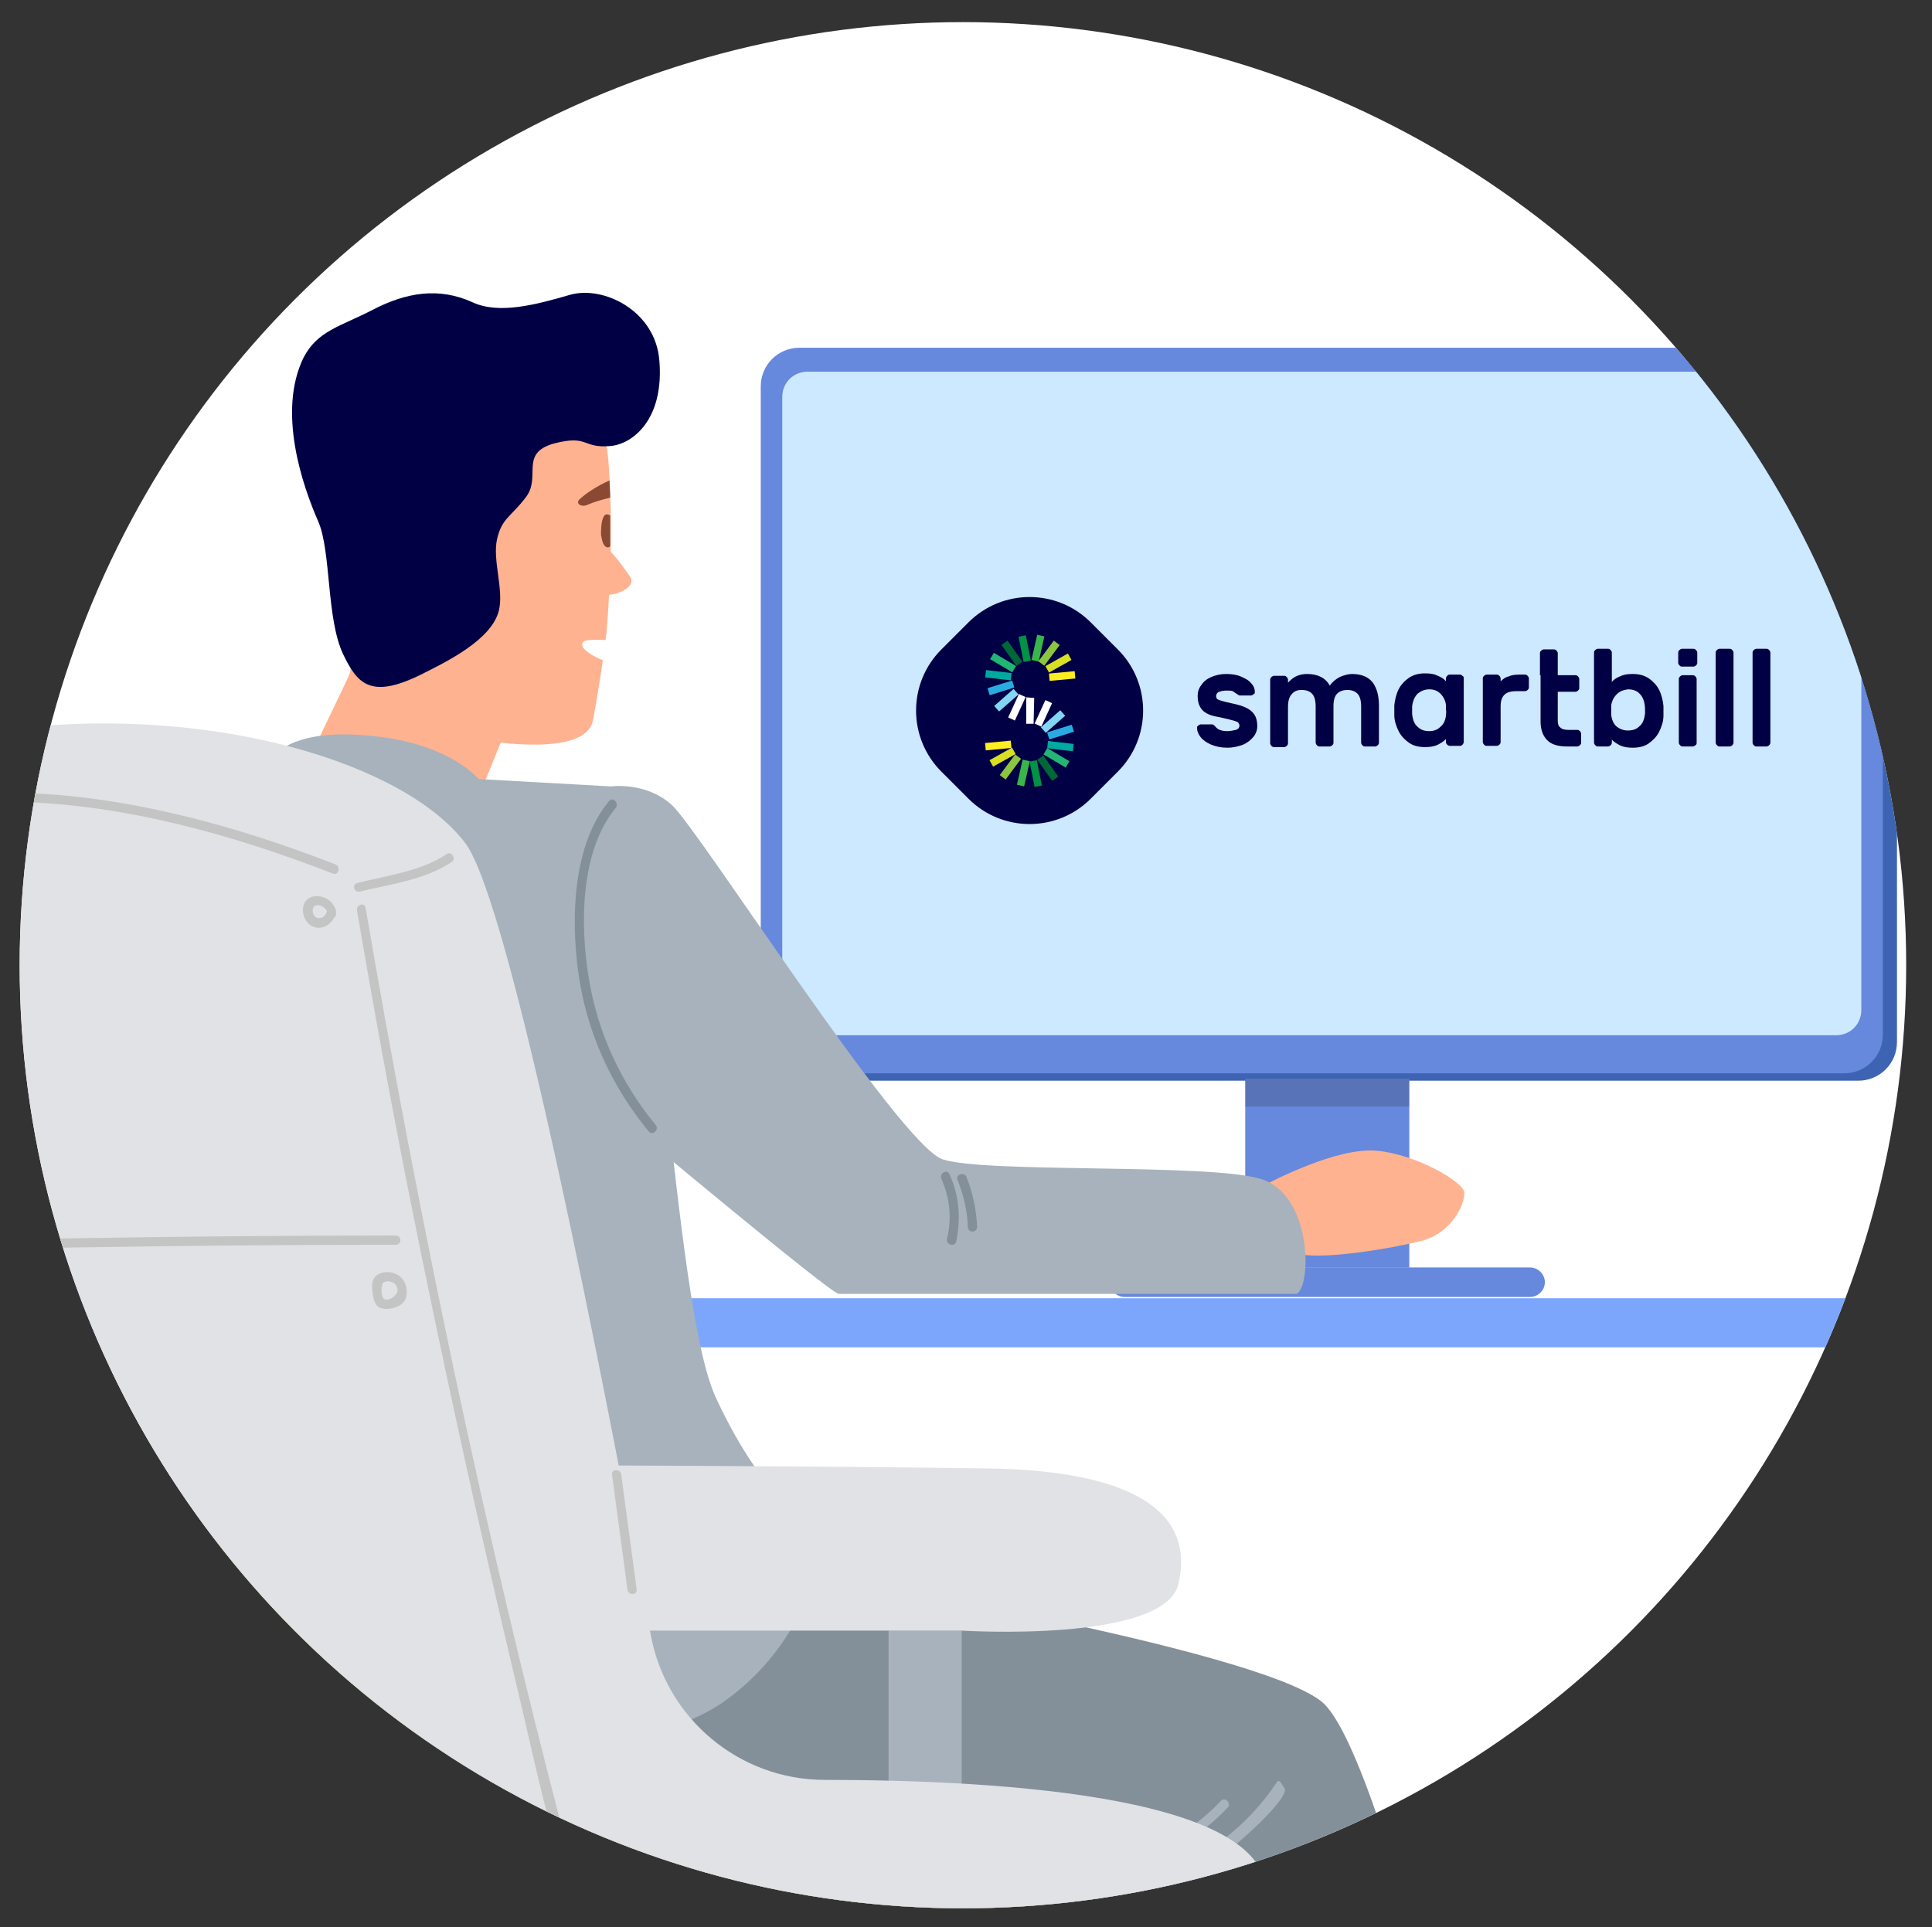 <?xml version="1.0" encoding="utf-8"?>
<!-- Generator: Adobe Illustrator 27.9.0, SVG Export Plug-In . SVG Version: 6.00 Build 0)  -->
<svg version="1.1" id="Layer_1" xmlns="http://www.w3.org/2000/svg" xmlns:xlink="http://www.w3.org/1999/xlink" x="0px" y="0px"
	 viewBox="0 0 314.4 313.7" style="enable-background:new 0 0 314.4 313.7;" xml:space="preserve">
<rect x="0" y="0" width="314.4" height="313.7" fill="#333333" stroke="none"/>
<style type="text/css">
	.st0{clip-path:url(#SVGID_00000021817536496029515630000005081404995463991949_);}
	.st1{fill:#E1E2E5;}
	.st2{fill:#939393;}
	.st3{fill:#F74F3E;}
	.st4{fill:#FFFFFF;}
	.st5{clip-path:url(#SVGID_00000085964843316916893990000007600551454062244514_);}
	.st6{fill:#C4CACE;}
	.st7{fill:#A0A7AA;}
	.st8{fill:#1F1118;}
	.st9{fill:#F49F90;}
	.st10{fill:#FC7D63;}
	.st11{fill:#A7B2BC;}
	.st12{fill:#C2DAF4;}
	.st13{fill:#F0F4FF;}
	.st14{clip-path:url(#SVGID_00000032623544543943854490000003677754062200090505_);}
	.st15{fill:#F97964;}
	.st16{clip-path:url(#SVGID_00000165217215890375166290000009914975219916504730_);}
	.st17{fill:#3D64B2;}
	.st18{fill:#6688DD;}
	.st19{fill:#CCE9FF;}
	.st20{opacity:0.2;fill:#212121;}
	.st21{fill:#7CA6FC;}
	.st22{fill:#567C92;}
	.st23{fill:#FFB28F;}
	.st24{fill:#A8A045;}
	.st25{fill:#849099;}
	.st26{fill:#8A4932;}
	.st27{fill:#C4C4C4;}
	.st28{fill:#F3CAB1;}
	.st29{fill:#020044;}
	.st30{clip-path:url(#SVGID_00000047034836349457273580000011176859537383805359_);}
	.st31{fill:none;}
	.st32{fill:#39B54A;}
	.st33{fill:#8CC63F;}
	.st34{fill:#D9E021;}
	.st35{fill:#FCEE21;}
	.st36{fill:#009245;}
	.st37{fill:#006837;}
	.st38{fill:#22B573;}
	.st39{fill:#00A99D;}
	.st40{fill:#29ABE2;}
	.st41{fill:#82D6F4;}
	.st42{fill:#F7F7F7;}
	.st43{clip-path:url(#SVGID_00000059990180454645414300000009441715763757850784_);}
	.st44{clip-path:url(#SVGID_00000177472947668037680200000017970574333159164601_);}
	.st45{clip-path:url(#SVGID_00000158718567341224397820000002506098242051805869_);}
	.st46{fill:#BCC9E7;}
	.st47{fill:#FF8C62;}
	.st48{fill:#435668;}
	.st49{fill:#6E7E8E;}
	.st50{fill:#56687C;}
	.st51{fill:#828E99;}
	.st52{fill:#798A99;}
	.st53{fill:#D0D9EE;}
	.st54{fill:#D3D3D3;}
	.st55{fill:none;stroke:#A5A5A5;stroke-width:2.835;stroke-linecap:round;stroke-miterlimit:10;}
</style>
<circle class="st4" cx="156.7" cy="157.1" r="153.5"/>
<g>
	<g>
		<defs>
			<circle id="SVGID_00000010295165026522229200000004744004751912910469_" cx="156.7" cy="157.1" r="153.5"/>
		</defs>
		<clipPath id="SVGID_00000010286522173125621220000017443735312225754787_">
			<use xlink:href="#SVGID_00000010295165026522229200000004744004751912910469_"  style="overflow:visible;"/>
		</clipPath>
		<g style="clip-path:url(#SVGID_00000010286522173125621220000017443735312225754787_);">
			<g>
				<path class="st17" d="M126.1,64.1v105.5c0,3.5,2.8,6.3,6.3,6.3h170c3.5,0,6.3-2.8,6.3-6.3V64.1c0-3.5-2.8-6.3-6.3-6.3h-170
					C129,57.8,126.1,60.6,126.1,64.1z"/>
				<path class="st18" d="M123.8,62.9v105.5c0,3.5,2.8,6.3,6.3,6.3h170c3.5,0,6.3-2.8,6.3-6.3V62.9c0-3.5-2.8-6.3-6.3-6.3h-170
					C126.6,56.6,123.8,59.4,123.8,62.9z"/>
				<path class="st19" d="M131.4,168.5h167.4c2.3,0,4.1-1.8,4.1-4.1V64.6c0-2.3-1.8-4.1-4.1-4.1H131.4c-2.3,0-4.1,1.8-4.1,4.1v99.7
					C127.3,166.6,129.1,168.5,131.4,168.5z"/>
				<g>
					
						<rect x="202.6" y="175.5" transform="matrix(-1 -4.483537e-11 4.483537e-11 -1 431.94 381.832)" class="st18" width="26.7" height="30.8"/>
					<path class="st18" d="M183,206.3h66c1.3,0,2.4,1.1,2.4,2.4c0,1.3-1.1,2.4-2.4,2.4h-66c-1.3,0-2.4-1.1-2.4-2.4
						C180.5,207.4,181.6,206.3,183,206.3z"/>
					
						<rect x="202.6" y="175.5" transform="matrix(-1 -4.476742e-11 4.476742e-11 -1 431.94 355.602)" class="st20" width="26.7" height="4.6"/>
				</g>
			</g>
			<path class="st21" d="M-68.4,219.3h405.6c2.2,0,4-1.8,4-4v0c0-2.2-1.8-4-4-4H-68.4c-2.2,0-4,1.8-4,4v0
				C-72.4,217.5-70.6,219.3-68.4,219.3z"/>
			<g>
				<g>
					<path class="st23" d="M195.1,195.4c0,0,6.6-0.4,9.5-1.9c2.8-1.5,13.1-6.8,19.5-6.2c6.4,0.6,14.1,5.1,14.2,6.8
						c0.1,1.7-1.9,6.6-7.1,7.9s-14.2,2.7-18.5,2.3c-4.4-0.4-13.1,0.9-13.1,0.9L195.1,195.4z"/>
				</g>
				<g>
					<path class="st24" d="M72.2,256.7c1.5,0,70.4,11.6,81.4,20.2c11,8.6,31.7,105.6,32.7,113.6c1,8.1-13.4,11.5-19.9,10
						c-6.6-1.5-7.4-11.1-19.5-36.1s-16.2-50.2-27.3-53.8c-11.1-3.5-83.5,26.8-103.1-2.5C-3,278.9,4.5,250.6,9.9,248.6
						C15.2,246.6,72.2,256.7,72.2,256.7z"/>
				</g>
				<g>
					<path class="st25" d="M133.6,256.7c1.5,0,70.4,11.6,81.4,20.2c11,8.6,31.7,104.8,32.7,112.9c1,8.1-12,12-18.5,10.5
						c-6.6-1.5-8.8-10.8-20.9-35.8s-16.2-50.2-27.3-53.8c-11.1-3.5-83.5,26.8-103.1-2.5c-19.6-29.3-12.1-57.5-6.7-59.6
						C76.5,246.6,133.6,256.7,133.6,256.7z"/>
				</g>
				<g>
					<path class="st23" d="M42.3,140.2l11.9,4.4l17.3,0.5c0,0,8.5-20.4,10.2-24.8c0.2-0.5,0.3-0.8,0.3-0.8l-5.7-4.1l-16.5-11.8
						l-1.6,3.4l-3,6.3L42.3,140.2z"/>
				</g>
				<g>
					<path class="st23" d="M60,116.6c2.8,0.8,6.5,0.6,10.2,1.9c1.9,0.7,5,1.4,8.5,2c7.7,1.2,17,1.3,17.8-3.3
						c0.3-1.4,1.4-8.1,1.4-8.4c0.1-0.4,0.1-0.8,0.2-1.3c0.2-1.2,0.3-2.4,0.5-3.7v0c0-0.2,0-0.4,0.1-0.6v0c0-0.1,0-0.2,0-0.4
						c0.4-4.4,0.6-9.2,0.7-13.8c0-1.7,0-3.4,0-5c0-0.7,0-1.7-0.1-3c0-0.9-0.1-1.9-0.1-2.8c-0.1-2.5-0.3-4.8-0.5-5.5
						c-1.3-4.4-12.3-7.2-14.3-6.8l-22.7,6.9L57,109.3C54.9,115.6,56.9,115.7,60,116.6z"/>
				</g>
				<g>
					<path class="st23" d="M94.8,91.6c-0.6,2.2,0.7,4.5,2.9,5.1c2.2,0.6,6.1-1.1,4.8-2.9c-1.7-2.4-2.4-3.4-4.8-5.7
						C96.1,86.6,95.4,89.4,94.8,91.6z"/>
				</g>
				<g>
					<path class="st4" d="M94.9,105.4c0.3,0.5,1.5,1.4,3.3,2.1c0.2-0.8,0.3-1.7,0.5-2.6v0c0-0.1,0-0.3,0.1-0.4v0c0-0.1,0-0.2,0-0.3
						c-1.1-0.1-2.1-0.1-3,0C95.2,104.2,94.4,104.5,94.9,105.4z"/>
				</g>
				<g>
					<path class="st26" d="M97.8,87c0.1,0.5,0.2,1.3,0.5,1.7c0.1,0.2,0.4,0.4,0.6,0.4c0.2,0,0.3-0.1,0.4-0.2c0-1.7,0-3.4,0-5
						c0,0,0,0,0,0c-0.5-0.3-0.8-0.2-1,0.1C97.8,84.7,97.8,86.5,97.8,87z"/>
				</g>
				<g>
					<path class="st26" d="M95.5,82.2c1.4-0.6,2.6-0.9,3.8-1.2c0-0.9-0.1-1.9-0.1-2.8c-2.1,0.9-4.1,2.3-4.8,3
						C93.5,81.9,94.6,82.6,95.5,82.2z"/>
				</g>
				<g>
					<path class="st11" d="M77.9,126.8l21.5,1.2c7.9,12.4,9.9,84,17.1,99.5c7.2,15.5,13.5,18.5,15.3,24.5
						c1.9,6.1-3.9,18.1-14.5,25.3c-10.6,7.2-36.2,9.8-37.5,8.9c-7.6-5.6-11.1-19.4-15.3-24.3c-4.1-4.9-65.5-137.9-65.5-137.9
						L77.9,126.8z"/>
				</g>
				<g>
					<path class="st11" d="M191.7,303.9c6.5-3.1,12-7.7,16-13.7c0.5-0.8,0.7,0,1.3,0.8c1.6,1.8-14.9,16.1-16.5,14.3
						C191.8,304.5,190.8,304.3,191.7,303.9z"/>
				</g>
				<g>
					<path class="st11" d="M192.4,298.4c2.4-1.7,4.1-3,6.3-5.3c0.7-0.7,1.7,0.4,1.1,1.1c-2,2.1-4.2,3.9-6.6,5.5
						C192.4,300.2,191.6,298.9,192.4,298.4z"/>
				</g>
				<g>
					<path class="st11" d="M77.9,126.8c0,0-4.5-5.5-16.3-6.9c-18.9-2.3-18.9,6.9-18.9,6.9s9.3,5.4,11.1,6.4c1.8,1,20.4,2,20.4,2
						L77.9,126.8z"/>
				</g>
				<g>
					
						<rect x="144.5" y="265.4" transform="matrix(-1 -4.501833e-11 4.501833e-11 -1 301 560.297)" class="st11" width="11.9" height="29.5"/>
				</g>
				<g>
					<path class="st1" d="M134.2,289.7c-13.9,0-25.8-10-28.3-23.6c-7.5-40.6-22.8-119.2-30.2-128.9C65.7,124.1,34.9,115,3.1,118.5
						c-31.8,3.5-49.5,18.7-53.5,29.3c-4,10.6,20.7,155.8,28.6,170.1c6.9,12.4,70.8,11.9,137.4,11.1c76.2-0.9,88.1-3.7,90.3-19.7
						C208.4,292.5,163.3,289.7,134.2,289.7z"/>
				</g>
				<g>
					<path class="st1" d="M160.3,239c24.2,0.3,34.1,7.1,31.5,18.7c-2.1,9.8-35.4,7.7-35.4,7.7h-59l-4.8-26.9
						C92.7,238.5,131.8,238.6,160.3,239z"/>
				</g>
				<g>
					<path class="st27" d="M101.1,240c0.8,6.2,1.7,12.5,2.5,18.7c0.1,1-1.4,1-1.5,0c-0.8-6.2-1.7-12.5-2.5-18.7
						C99.5,239,101,239.1,101.1,240z"/>
				</g>
				<g>
					<path class="st27" d="M58.2,143.7c4.8-1.2,10.4-1.9,14.5-4.7c0.8-0.5,1.6,0.8,0.8,1.3c-4.3,2.9-9.9,3.6-14.9,4.8
						C57.6,145.4,57.2,143.9,58.2,143.7z"/>
				</g>
				<g>
					<path class="st27" d="M59.5,147.8c8.7,50.8,19.3,101.5,32.4,151.4c2.8,10.7,6.9,23.3,18.1,27.9c0.9,0.4,0.5,1.8-0.4,1.5
						c-8.2-3.4-12.9-10.7-16-18.8c-4.3-11.2-6.6-23.3-9.4-34.9C77.8,248,71.9,221.1,66.5,194c-3-15.2-5.8-30.5-8.4-45.8
						C57.9,147.2,59.4,146.8,59.5,147.8z"/>
				</g>
				<g>
					<path class="st27" d="M-46.9,146.7c27.9-26.5,69.2-18.6,101.5-6c0.9,0.4,0.5,1.8-0.4,1.5c-31.8-12.4-72.5-20.6-100,5.6
						C-46.5,148.4-47.6,147.4-46.9,146.7z"/>
				</g>
				<g>
					<path class="st27" d="M-39.1,202.8c34.5-1.1,69-1.7,103.5-1.7c1,0,1,1.5,0,1.5c-34.5,0-69,0.6-103.5,1.7
						C-40,204.4-40,202.9-39.1,202.8z"/>
				</g>
				<g>
					<path class="st28" d="M80.2,310.6c-0.1,1.6,0.9,3.2,2.6,3.3c1.6,0.2,3.3-0.9,3.6-2.6c0,0,0-0.1,0-0.1c0,0,0-0.1,0-0.1
						c0.2-1.8-1.3-3.4-3.1-3.5C81.7,307.6,80.4,309,80.2,310.6z M81.7,310.8c0.1-0.8,0.6-1.6,1.5-1.6c1,0,1.8,0.9,1.8,1.9
						C84.5,312.9,81.6,312.9,81.7,310.8z"/>
				</g>
				<g>
					<path class="st27" d="M60.8,211.4c0.3,0.9,0.6,1.5,1.6,1.6c1.1,0.2,3.1-0.3,3.6-1.6c0.5-1.5,0-3.3-1.5-4
						c-1.3-0.7-3.5-0.4-3.9,1.3C60.5,209.6,60.6,210.5,60.8,211.4z M62.2,209.1c0.2-0.8,1.5-0.6,2-0.2c0.3,0.3,0.5,0.7,0.5,1.1
						c-0.1,1-1.4,1.7-2,1.5C62,211.4,62,209.7,62.2,209.1z"/>
				</g>
				<g>
					<path class="st27" d="M51.7,151c1.2,0.1,2.2-0.7,2.7-1.7c0.2-0.1,0.3-0.3,0.3-0.6c0-0.2,0-0.5-0.1-0.7c0-0.1,0-0.2-0.1-0.2
						c-0.8-2.3-4.9-2.9-5.2,0.1C49.2,149.4,50.2,150.9,51.7,151z M50.9,148c0.2-1.2,1.9-0.6,2.3,0.3c-0.1,0.7-0.8,1.3-1.5,1.1
						C51.1,149.3,50.8,148.6,50.9,148z"/>
				</g>
				<g>
					<path class="st11" d="M99.4,128c0,0,5.7-0.8,9.9,3c4.3,3.8,37.1,55.4,44.1,57.7c7,2.3,43.5,0.6,51.8,3.2
						c8.3,2.5,8.3,17.4,5.8,18.7c0,0-5.3,0-11.9,0c-6.6,0-61.3,0-62.6,0c-1.3,0-35.1-28.3-35.1-28.3L89.2,140L99.4,128z"/>
				</g>
				<g>
					<path class="st25" d="M99.1,130.4c0.6-0.8,1.7,0.3,1.1,1.1c-5.8,7-5.8,19.1-4.4,27.6c1.4,8.8,5.2,17.1,10.9,24
						c0.6,0.7-0.4,1.8-1.1,1.1c-6.2-7.5-10.2-16.4-11.5-26C92.9,149.4,93.2,137.5,99.1,130.4z"/>
				</g>
				<g>
					<path class="st25" d="M154.5,191.1c1.6,3.5,1.9,7.2,1.1,11c-0.2,0.9-1.7,0.5-1.5-0.4c0.8-3.3,0.5-6.7-0.9-9.8
						C152.8,191,154.1,190.2,154.5,191.1z"/>
				</g>
				<g>
					<path class="st25" d="M157.3,191.6c1,2.6,1.6,5.3,1.7,8.1c0,1-1.5,1-1.5,0c-0.1-2.7-0.7-5.2-1.7-7.7
						C155.5,191.1,157,190.7,157.3,191.6z"/>
				</g>
				<path class="st23" d="M86.2,81c0,0-1.5-0.8-3.1,1.2c-1.6,2.1-2.2,5.9,0.7,11.1c1.3,2.4,1.7,2.2,1.7,2.2s4.1-0.7,4-2.2
					c-0.1-1.5-0.7-9.1-0.8-9.4C88.6,83.6,86.2,81,86.2,81z"/>
				<path class="st29" d="M55.8,106.4c2.3,4.8,4.4,7.5,12.7,3.4c4.2-2.1,11.6-5.7,12.7-10.5c0.8-3.4-1.1-8.2-0.3-11.6
					c0.8-3.4,2.2-3.5,4.7-6.8c2.5-3.3-1.1-7.1,4.5-8.7c5.7-1.5,4.6,0.8,9.2,0.4c3.7-0.3,8.8-4.4,8-13.9c-0.6-8.1-9.1-12.3-14.6-10.7
					c-5.5,1.6-11.5,3.2-15.8,1.2c-5.5-2.5-10.8-1.6-16.2,1.2s-9,3.4-11.3,7.8C45.1,67,49.2,79,51.8,84.9
					C53.9,89.8,53.1,100.6,55.8,106.4z"/>
			</g>
			<g>
				<defs>
					<path id="SVGID_00000098930885985487032820000004000632624937268610_" d="M132.1,167.9h166.9c2.2,0,4.1-1.8,4.1-4.1V64.3
						c0-2.2-1.8-4.1-4.1-4.1H132.1c-2.2,0-4.1,1.8-4.1,4.1v99.5C128.1,166.1,129.9,167.9,132.1,167.9z"/>
				</defs>
				<clipPath id="SVGID_00000070090474603763201380000014563078687575842183_">
					<use xlink:href="#SVGID_00000098930885985487032820000004000632624937268610_"  style="overflow:visible;"/>
				</clipPath>
				<g style="clip-path:url(#SVGID_00000070090474603763201380000014563078687575842183_);">
					<g>
						<path class="st31" d="M236.4,112.7c0.5-0.5,0.7-1.2,0.7-2.1c0-0.6-0.2-1.1-0.5-1.6c-0.3-0.5-0.8-0.9-1.5-1.2
							c-0.6-0.3-1.4-0.5-2.2-0.5c-0.8,0-1.6,0.1-2.2,0.4c-0.6,0.2-1.2,0.6-1.5,1c-0.4,0.4-0.6,0.8-0.6,1.3c0,0.2,0,0.3,0.2,0.4
							c0.1,0.1,0.2,0.2,0.4,0.2h1.6c0.2,0,0.3,0,0.4-0.1c0.1,0,0.2-0.1,0.3-0.2c0.2-0.1,0.4-0.2,0.6-0.3c0.2-0.1,0.5-0.1,1-0.1
							c0.5,0,0.8,0.1,1.1,0.2c0.3,0.1,0.4,0.3,0.4,0.6c0,0.2-0.1,0.4-0.2,0.5c-0.1,0.1-0.4,0.2-0.7,0.3c-0.4,0.1-1,0.2-1.9,0.4
							c-1.2,0.2-2,0.6-2.5,1.2c-0.5,0.5-0.8,1.2-0.8,2.1c0,0.6,0.2,1.1,0.6,1.6c0.4,0.5,0.9,0.9,1.6,1.2c0.7,0.3,1.5,0.5,2.4,0.5
							c0.9,0,1.7-0.1,2.4-0.4c0.7-0.3,1.2-0.6,1.6-1.1c0.4-0.4,0.6-0.9,0.6-1.4c0-0.2,0-0.3-0.2-0.4c-0.1-0.1-0.2-0.2-0.4-0.2h-1.6
							c-0.2,0-0.3,0-0.4,0.1c-0.1,0.1-0.2,0.1-0.3,0.2c-0.2,0.2-0.4,0.3-0.6,0.5c-0.2,0.1-0.6,0.2-1.1,0.2c-0.5,0-0.9-0.1-1.3-0.2
							c-0.4-0.1-0.6-0.3-0.6-0.6c0-0.2,0.1-0.3,0.2-0.4c0.1-0.1,0.3-0.2,0.6-0.3c0.3-0.1,0.8-0.2,1.5-0.3l0.8-0.2
							C235.1,113.6,235.9,113.2,236.4,112.7"/>
						<path class="st31" d="M222.2,107.6c-0.5-0.2-0.9-0.3-1.5-0.3c-1.6,0-2.7,0.6-3.4,1.7c-0.4-0.5-0.8-1-1.5-1.3
							c-0.6-0.3-1.2-0.5-1.9-0.5c-1.4,0-2.5,0.4-3.1,1.3c-0.6,0.9-1,2-1,3.5v5.5c0,0.2,0.1,0.3,0.2,0.4c0.1,0.1,0.2,0.2,0.4,0.2h1.6
							c0.2,0,0.3-0.1,0.4-0.2c0.1-0.1,0.2-0.2,0.2-0.4v-5.4c0-0.9,0.2-1.5,0.5-1.9c0.3-0.4,0.8-0.6,1.5-0.6c0.6,0,1.1,0.2,1.4,0.6
							c0.4,0.4,0.6,1,0.6,1.8v5.5c0,0.2,0.1,0.3,0.2,0.4c0.1,0.1,0.2,0.2,0.4,0.2h1.6c0.2,0,0.3-0.1,0.4-0.2
							c0.1-0.1,0.2-0.2,0.2-0.4v-5.4c0-0.9,0.2-1.5,0.5-1.9c0.3-0.4,0.8-0.6,1.5-0.6c0.6,0,1.1,0.2,1.5,0.6c0.4,0.4,0.6,1,0.6,1.9
							v5.4c0,0.2,0.1,0.3,0.2,0.4c0.1,0.1,0.2,0.2,0.4,0.2h1.6c0.2,0,0.3-0.1,0.4-0.2c0.1-0.1,0.2-0.2,0.2-0.4v-9.5
							c0-0.1-0.1-0.3-0.2-0.4c-0.1-0.1-0.2-0.2-0.4-0.2h-1.6c-0.1,0-0.3,0.1-0.4,0.2c-0.1,0.1-0.2,0.2-0.2,0.4v0.5
							C223,108.1,222.6,107.8,222.2,107.6"/>
						<path class="st31" d="M191.3,110.5c0.4,0.4,0.5,1,0.5,1.8v5.3c0,0.2,0.1,0.3,0.2,0.4c0.1,0.1,0.2,0.2,0.4,0.2h1.6
							c0.2,0,0.3-0.1,0.4-0.2c0.1-0.1,0.2-0.2,0.2-0.4v-9.5c0-0.1-0.1-0.3-0.2-0.4c-0.1-0.1-0.2-0.2-0.4-0.2h-1.6
							c-0.1,0-0.3,0.1-0.4,0.2c-0.1,0.1-0.2,0.2-0.2,0.4v0.5c-0.4-0.4-0.8-0.6-1.2-0.8c-0.4-0.2-0.9-0.2-1.6-0.2h-0.9
							c-0.2,0-0.3,0.1-0.4,0.2c-0.1,0.1-0.2,0.2-0.2,0.4v1.4c0,0.2,0.1,0.3,0.2,0.4c0.1,0.1,0.2,0.2,0.4,0.2h1.3
							C190.4,110,191,110.2,191.3,110.5"/>
						<path class="st31" d="M186.1,107.5v-3.3c0-0.2-0.1-0.3-0.2-0.4c-0.1-0.1-0.2-0.2-0.4-0.2H184c-0.1,0-0.3,0.1-0.4,0.2
							c-0.1,0.1-0.2,0.2-0.2,0.4v3.3h-2.6c-0.2,0-0.3,0.1-0.4,0.2c-0.1,0.1-0.2,0.2-0.2,0.4v1.4c0,0.2,0.1,0.3,0.2,0.4
							c0.1,0.1,0.2,0.2,0.4,0.2h2.6v4.3c0,0.5-0.1,0.8-0.4,1c-0.2,0.2-0.7,0.4-1.2,0.4h-1.2c-0.2,0-0.3,0.1-0.4,0.2
							c-0.1,0.1-0.2,0.2-0.2,0.4v1.4c0,0.2,0.1,0.3,0.2,0.4c0.1,0.1,0.2,0.2,0.4,0.2h1.5c1.3,0,2.3-0.3,3-1c0.7-0.6,1-1.6,1-2.8V110
							V107.5z"/>
						<path class="st31" d="M167.6,112.8c0-0.3,0-0.6,0-0.7c0-0.9,0.3-1.7,0.6-2.4c0.4-0.7,0.9-1.3,1.6-1.8c0.7-0.4,1.5-0.7,2.3-0.7
							c0.8,0,1.4,0.1,1.9,0.4c0.5,0.2,0.9,0.5,1.2,0.9v-4.4c0-0.2,0.1-0.3,0.2-0.4c0.1-0.1,0.2-0.2,0.4-0.2h1.6
							c0.2,0,0.3,0.1,0.4,0.2c0.1,0.1,0.2,0.2,0.2,0.4v13.4c0,0.2-0.1,0.3-0.2,0.4c-0.1,0.1-0.2,0.2-0.4,0.2h-1.6
							c-0.1,0-0.3-0.1-0.4-0.2c-0.1-0.1-0.2-0.2-0.2-0.4v-0.5c-0.3,0.3-0.7,0.6-1.2,0.9c-0.5,0.2-1.1,0.4-1.9,0.4
							c-0.9,0-1.7-0.2-2.3-0.7c-0.7-0.4-1.2-1-1.6-1.8c-0.4-0.7-0.6-1.5-0.6-2.4C167.7,113.4,167.6,113.2,167.6,112.8 M174.5,110.4
							c-0.5-0.4-1-0.6-1.7-0.6c-0.8,0-1.4,0.3-1.9,0.8c-0.5,0.5-0.7,1.3-0.7,2.3c0,0.1,0,0.3,0,0.6c0.1,0.8,0.3,1.5,0.8,1.9
							c0.5,0.4,1,0.6,1.7,0.6c0.7,0,1.2-0.2,1.7-0.6c0.5-0.4,0.7-1,0.8-1.7c0-0.1,0-0.4,0-0.8c0-0.4,0-0.6,0-0.8
							C175.3,111.4,175,110.8,174.5,110.4"/>
						<path class="st31" d="M162.7,103.8c0.1-0.1,0.2-0.2,0.4-0.2h1.8c0.2,0,0.3,0.1,0.4,0.2c0.1,0.1,0.2,0.2,0.2,0.4v1.6
							c0,0.2-0.1,0.3-0.2,0.4c-0.1,0.1-0.2,0.2-0.4,0.2h-1.8c-0.1,0-0.3-0.1-0.4-0.2c-0.1-0.1-0.2-0.2-0.2-0.4v-1.6
							C162.5,104,162.6,103.9,162.7,103.8 M162.8,118c-0.1-0.1-0.2-0.2-0.2-0.4v-9.5c0-0.1,0.1-0.3,0.2-0.4c0.1-0.1,0.2-0.2,0.4-0.2
							h1.6c0.2,0,0.3,0.1,0.4,0.2c0.1,0.1,0.2,0.2,0.2,0.4v9.5c0,0.2-0.1,0.3-0.2,0.4c-0.1,0.1-0.2,0.2-0.4,0.2h-1.6
							C163.1,118.2,162.9,118.1,162.8,118"/>
						<path class="st31" d="M157.3,118c0.1,0.1,0.2,0.2,0.4,0.2h1.6c0.2,0,0.3-0.1,0.4-0.2c0.1-0.1,0.2-0.2,0.2-0.4v-13.4
							c0-0.2-0.1-0.3-0.2-0.4c-0.1-0.1-0.2-0.2-0.4-0.2h-1.6c-0.2,0-0.3,0.1-0.4,0.2c-0.1,0.1-0.2,0.2-0.2,0.4v13.4
							C157.2,117.8,157.2,117.9,157.3,118"/>
						<path class="st31" d="M151.8,118c0.1,0.1,0.2,0.2,0.4,0.2h1.6c0.2,0,0.3-0.1,0.4-0.2c0.1-0.1,0.2-0.2,0.2-0.4v-13.4
							c0-0.2-0.1-0.3-0.2-0.4c-0.1-0.1-0.2-0.2-0.4-0.2h-1.6c-0.2,0-0.3,0.1-0.4,0.2c-0.1,0.1-0.2,0.2-0.2,0.4v13.4
							C151.7,117.8,151.7,117.9,151.8,118"/>
						<path class="st31" d="M197.5,107.7c-0.1,0.1-0.2,0.2-0.2,0.4v4.8v4.8c0,0.1,0.1,0.3,0.2,0.4c0.1,0.1,0.2,0.2,0.4,0.2h1.6
							c0.2,0,0.3-0.1,0.4-0.2c0.1-0.1,0.2-0.2,0.2-0.4v-0.5c0.3,0.3,0.7,0.6,1.2,0.9c0.5,0.2,1.1,0.4,1.9,0.4c0.9,0,1.7-0.2,2.3-0.7
							c0.7-0.4,1.2-1,1.6-1.8c0.4-0.7,0.6-1.5,0.6-2.4l0-0.7l0-0.7c0-0.9-0.3-1.7-0.6-2.4c-0.4-0.7-0.9-1.3-1.6-1.8
							c-0.7-0.4-1.5-0.7-2.3-0.7c-0.8,0-1.4,0.1-1.9,0.4c-0.5,0.2-0.9,0.5-1.2,0.9v-0.5c0-0.1-0.1-0.3-0.2-0.4
							c-0.1-0.1-0.2-0.2-0.4-0.2h-1.6C197.8,107.5,197.6,107.6,197.5,107.7 M200,113.6c0-0.3,0-0.5,0-0.8c0-0.2,0-0.5,0-0.8
							c0.1-0.7,0.3-1.3,0.8-1.7c0.5-0.4,1-0.6,1.7-0.6c0.7,0,1.3,0.2,1.7,0.6c0.5,0.4,0.7,1,0.8,1.9c0,0.1,0,0.3,0,0.6
							c0,0.2,0,0.4,0,0.6c-0.1,0.8-0.3,1.5-0.8,1.9c-0.5,0.4-1,0.6-1.7,0.6c-0.7,0-1.2-0.2-1.7-0.6
							C200.4,114.9,200.1,114.3,200,113.6"/>
						<path class="st31" d="M248.9,121.9l4,4c5,5,13.2,5,18.2,0l4-4c5-5,5-13.2,0-18.2l-4-4c-5-5-13.2-5-18.2,0l-4,4
							C243.9,108.8,243.9,116.9,248.9,121.9"/>
						
							<rect x="262.5" y="120.2" transform="matrix(0.976 -0.22 0.22 0.976 -20.398 60.766)" class="st31" width="1.1" height="3.9"/>
						
							<rect x="259.5" y="111.3" transform="matrix(0.909 -0.418 0.418 0.909 -23.534 118.968)" class="st31" width="1.1" height="3.9"/>
						
							<rect x="264.3" y="119.4" transform="matrix(0.802 -0.597 0.597 0.802 -20.008 182.281)" class="st31" width="1.1" height="3.9"/>
						
							<rect x="265.6" y="117.9" transform="matrix(0.49 -0.872 0.872 0.49 31.364 293.268)" class="st31" width="1.1" height="3.9"/>
						
							<rect x="266.2" y="116" transform="matrix(9.260410e-02 -0.996 0.996 9.260410e-02 124.589 372.668)" class="st31" width="1.1" height="3.9"/>
						
							<rect x="259.2" y="121.6" transform="matrix(0.196 -0.981 0.981 0.196 90.135 354.265)" class="st31" width="3.9" height="1.1"/>
						
							<rect x="257.4" y="120.8" transform="matrix(0.578 -0.816 0.816 0.578 10.387 262.847)" class="st31" width="3.9" height="1.1"/>
						
							<rect x="256.1" y="119.4" transform="matrix(0.86 -0.51 0.51 0.86 -25.08 148.473)" class="st31" width="3.9" height="1.1"/>
						
							<rect x="255.5" y="117.5" transform="matrix(0.993 -0.116 0.116 0.993 -11.998 30.771)" class="st31" width="3.9" height="1.1"/>
						
							<rect x="257" y="114.2" transform="matrix(0.298 -0.955 0.955 0.298 70.058 327.502)" class="st31" width="1.1" height="3.9"/>
						
							<rect x="258" y="112.5" transform="matrix(0.66 -0.751 0.751 0.66 1.901 233.074)" class="st31" width="1.1" height="3.9"/>
						
							<rect x="260.4" y="101.6" transform="matrix(0.976 -0.22 0.22 0.976 -16.37 59.831)" class="st31" width="1.1" height="3.9"/>
						
							<rect x="263.4" y="110.5" transform="matrix(0.909 -0.417 0.417 0.909 -22.827 120.466)" class="st31" width="1.1" height="3.9"/>
						
							<rect x="258.6" y="102.4" transform="matrix(0.802 -0.597 0.597 0.802 -11.017 175.492)" class="st31" width="1.1" height="3.9"/>
						
							<rect x="257.3" y="103.9" transform="matrix(0.49 -0.872 0.872 0.49 39.336 278.86)" class="st31" width="1.1" height="3.9"/>
						
							<rect x="256.7" y="105.8" transform="matrix(9.259989e-02 -0.996 0.996 9.259989e-02 126.219 353.896)" class="st31" width="1.1" height="3.9"/>
						
							<rect x="261" y="103" transform="matrix(0.196 -0.981 0.981 0.196 109.793 340.982)" class="st31" width="3.9" height="1.1"/>
						
							<rect x="262.8" y="103.7" transform="matrix(0.578 -0.816 0.816 0.578 26.572 259.979)" class="st31" width="3.9" height="1.1"/>
						
							<rect x="264.1" y="105.2" transform="matrix(0.86 -0.51 0.51 0.86 -16.713 150.551)" class="st31" width="3.9" height="1.1"/>
						
							<rect x="264.7" y="107" transform="matrix(0.993 -0.116 0.116 0.993 -10.712 31.773)" class="st31" width="3.9" height="1.1"/>
						
							<rect x="265.9" y="107.6" transform="matrix(0.298 -0.955 0.955 0.298 82.594 331.322)" class="st31" width="1.1" height="3.9"/>
						
							<rect x="264.9" y="109.3" transform="matrix(0.66 -0.751 0.751 0.66 6.653 237.184)" class="st31" width="1.1" height="3.9"/>
						<polygon class="st31" points="261.5,114.8 261.5,114.8 261.4,110.9 262.6,110.9 262.6,110.9 262.6,110.9 262.6,114.8 
							261.5,114.8 						"/>
					</g>
				</g>
			</g>
		</g>
	</g>
	<g>
		<path class="st29" d="M195.6,115.5c-0.5-0.6-0.7-1.3-0.7-2.3c0-0.6,0.2-1.2,0.6-1.7c0.4-0.6,0.9-1,1.6-1.3
			c0.7-0.3,1.5-0.5,2.4-0.5c0.9,0,1.7,0.1,2.4,0.4c0.7,0.3,1.3,0.6,1.7,1.1c0.4,0.4,0.6,0.9,0.6,1.4c0,0.2,0,0.3-0.2,0.4
			c-0.1,0.1-0.3,0.2-0.4,0.2h-1.7c-0.2,0-0.3,0-0.4-0.1c-0.1-0.1-0.2-0.1-0.3-0.2c-0.2-0.1-0.4-0.3-0.6-0.4c-0.2-0.1-0.6-0.1-1-0.1
			c-0.5,0-0.9,0.1-1.2,0.2c-0.3,0.1-0.5,0.4-0.5,0.7c0,0.2,0.1,0.4,0.2,0.5c0.2,0.1,0.4,0.2,0.8,0.3c0.4,0.1,1.1,0.3,2.1,0.5
			c1.3,0.3,2.2,0.7,2.8,1.3c0.6,0.6,0.8,1.4,0.8,2.3c0,0.6-0.2,1.2-0.6,1.7c-0.4,0.5-1,1-1.7,1.3c-0.8,0.3-1.6,0.5-2.6,0.5
			c-1,0-1.9-0.2-2.6-0.5c-0.7-0.3-1.3-0.7-1.7-1.2c-0.4-0.5-0.6-1-0.6-1.5c0-0.2,0-0.3,0.2-0.4c0.1-0.1,0.3-0.2,0.4-0.2h1.7
			c0.2,0,0.3,0,0.4,0.1c0.1,0.1,0.2,0.1,0.3,0.3c0.2,0.2,0.4,0.4,0.7,0.5c0.3,0.1,0.6,0.2,1.2,0.2c0.5,0,1-0.1,1.4-0.2
			c0.4-0.1,0.6-0.4,0.6-0.7c0-0.2-0.1-0.3-0.2-0.5c-0.1-0.1-0.4-0.2-0.7-0.3c-0.3-0.1-0.8-0.2-1.6-0.4l-0.9-0.2
			C197,116.5,196.1,116.1,195.6,115.5"/>
		<path class="st29" d="M211.1,110c0.5-0.2,1-0.3,1.6-0.3c1.7,0,3,0.6,3.7,1.9c0.4-0.6,0.9-1,1.6-1.4c0.7-0.3,1.4-0.5,2-0.5
			c1.6,0,2.7,0.5,3.4,1.4c0.7,1,1,2.2,1,3.8v6c0,0.2-0.1,0.3-0.2,0.4c-0.1,0.1-0.3,0.2-0.4,0.2h-1.7c-0.2,0-0.3-0.1-0.4-0.2
			c-0.1-0.1-0.2-0.3-0.2-0.4V115c0-1-0.2-1.7-0.6-2.1c-0.4-0.4-0.9-0.6-1.7-0.6c-0.6,0-1.2,0.2-1.6,0.6c-0.4,0.4-0.6,1.1-0.6,2v6
			c0,0.2-0.1,0.3-0.2,0.4c-0.1,0.1-0.3,0.2-0.4,0.2h-1.7c-0.2,0-0.3-0.1-0.4-0.2c-0.1-0.1-0.2-0.3-0.2-0.4V115c0-1-0.2-1.7-0.6-2.1
			c-0.4-0.4-0.9-0.6-1.7-0.6c-0.7,0-1.2,0.2-1.6,0.7c-0.4,0.4-0.6,1.1-0.6,2.1v5.9c0,0.2-0.1,0.3-0.2,0.4c-0.1,0.1-0.3,0.2-0.4,0.2
			h-1.7c-0.2,0-0.3-0.1-0.4-0.2c-0.1-0.1-0.2-0.3-0.2-0.4v-10.4c0-0.2,0.1-0.3,0.2-0.4c0.1-0.1,0.3-0.2,0.4-0.2h1.7
			c0.2,0,0.3,0.1,0.4,0.2c0.1,0.1,0.2,0.3,0.2,0.4v0.5C210.2,110.5,210.6,110.2,211.1,110"/>
		<path class="st29" d="M244.8,113.1c-0.4,0.4-0.6,1-0.6,1.9v5.8c0,0.2-0.1,0.3-0.2,0.4c-0.1,0.1-0.3,0.2-0.4,0.2h-1.7
			c-0.2,0-0.3-0.1-0.4-0.2c-0.1-0.1-0.2-0.3-0.2-0.4v-10.4c0-0.2,0.1-0.3,0.2-0.4c0.1-0.1,0.3-0.2,0.4-0.2h1.7
			c0.2,0,0.3,0.1,0.4,0.2c0.1,0.1,0.2,0.3,0.2,0.4v0.5c0.4-0.4,0.8-0.7,1.3-0.8c0.4-0.2,1-0.3,1.7-0.3h1c0.2,0,0.3,0.1,0.4,0.2
			c0.1,0.1,0.2,0.3,0.2,0.4v1.5c0,0.2-0.1,0.3-0.2,0.4c-0.1,0.1-0.3,0.2-0.4,0.2h-1.5C245.8,112.5,245.2,112.7,244.8,113.1"/>
		<path class="st29" d="M250.6,109.9v-3.6c0-0.2,0.1-0.3,0.2-0.4c0.1-0.1,0.3-0.2,0.4-0.2h1.7c0.2,0,0.3,0.1,0.4,0.2
			c0.1,0.1,0.2,0.3,0.2,0.4v3.6h2.9c0.2,0,0.3,0.1,0.4,0.2c0.1,0.1,0.2,0.3,0.2,0.4v1.5c0,0.2-0.1,0.3-0.2,0.4
			c-0.1,0.1-0.3,0.2-0.4,0.2h-2.9v4.7c0,0.5,0.1,0.9,0.4,1.1c0.3,0.3,0.7,0.4,1.4,0.4h1.4c0.2,0,0.3,0.1,0.4,0.2
			c0.1,0.1,0.2,0.3,0.2,0.4v1.5c0,0.2-0.1,0.3-0.2,0.4c-0.1,0.1-0.3,0.2-0.4,0.2h-1.7c-1.4,0-2.5-0.3-3.2-1
			c-0.7-0.7-1.1-1.7-1.1-3.1v-4.8V109.9z"/>
		<path class="st29" d="M270.7,115.7c0,0.4,0,0.6,0,0.8c0,0.9-0.3,1.8-0.7,2.6c-0.4,0.8-1,1.4-1.7,1.9c-0.7,0.5-1.6,0.7-2.6,0.7
			c-0.8,0-1.5-0.1-2.1-0.4c-0.6-0.3-1-0.6-1.3-0.9v0.5c0,0.2-0.1,0.3-0.2,0.4c-0.1,0.1-0.3,0.2-0.4,0.2H260c-0.2,0-0.3-0.1-0.4-0.2
			c-0.1-0.1-0.2-0.3-0.2-0.4v-14.7c0-0.2,0.1-0.3,0.2-0.4c0.1-0.1,0.3-0.2,0.4-0.2h1.7c0.2,0,0.3,0.1,0.4,0.2
			c0.1,0.1,0.2,0.3,0.2,0.4v4.8c0.3-0.4,0.8-0.7,1.3-0.9c0.6-0.3,1.2-0.4,2.1-0.4c1,0,1.8,0.2,2.6,0.7c0.7,0.5,1.3,1.1,1.7,1.9
			c0.4,0.8,0.6,1.7,0.7,2.6C270.7,115,270.7,115.3,270.7,115.7 M263.1,113c-0.5,0.5-0.8,1.1-0.9,1.8c0,0.1,0,0.4,0,0.8
			c0,0.4,0,0.7,0,0.8c0.1,0.8,0.4,1.4,0.8,1.8c0.5,0.4,1.1,0.7,1.9,0.7c0.8,0,1.4-0.2,1.9-0.7c0.5-0.4,0.8-1.1,0.9-2.1
			c0-0.3,0-0.5,0-0.6c0-1.1-0.3-2-0.8-2.5c-0.5-0.6-1.2-0.8-2-0.8C264.2,112.3,263.6,112.5,263.1,113"/>
		<path class="st29" d="M276,105.8c0.1,0.1,0.2,0.3,0.2,0.4v1.7c0,0.2-0.1,0.3-0.2,0.4c-0.1,0.1-0.3,0.2-0.4,0.2h-1.9
			c-0.2,0-0.3-0.1-0.4-0.2c-0.1-0.1-0.2-0.3-0.2-0.4v-1.7c0-0.2,0.1-0.3,0.2-0.4c0.1-0.1,0.3-0.2,0.4-0.2h1.9
			C275.8,105.6,275.9,105.7,276,105.8 M275.9,121.3c-0.1,0.1-0.3,0.2-0.4,0.2h-1.7c-0.2,0-0.3-0.1-0.4-0.2c-0.1-0.1-0.2-0.3-0.2-0.4
			v-10.4c0-0.2,0.1-0.3,0.2-0.4c0.1-0.1,0.3-0.2,0.4-0.2h1.7c0.2,0,0.3,0.1,0.4,0.2c0.1,0.1,0.2,0.3,0.2,0.4v10.4
			C276.1,121,276.1,121.2,275.9,121.3"/>
		<path class="st29" d="M281.9,121.3c-0.1,0.1-0.3,0.2-0.4,0.2h-1.7c-0.2,0-0.3-0.1-0.4-0.2c-0.1-0.1-0.2-0.3-0.2-0.4v-14.7
			c0-0.2,0.1-0.3,0.2-0.4c0.1-0.1,0.3-0.2,0.4-0.2h1.7c0.2,0,0.3,0.1,0.4,0.2c0.1,0.1,0.2,0.3,0.2,0.4v14.7
			C282.1,121,282,121.2,281.9,121.3"/>
		<path class="st29" d="M287.9,121.3c-0.1,0.1-0.3,0.2-0.4,0.2h-1.7c-0.2,0-0.3-0.1-0.4-0.2c-0.1-0.1-0.2-0.3-0.2-0.4v-14.7
			c0-0.2,0.1-0.3,0.2-0.4c0.1-0.1,0.3-0.2,0.4-0.2h1.7c0.2,0,0.3,0.1,0.4,0.2c0.1,0.1,0.2,0.3,0.2,0.4v14.7
			C288.1,121,288,121.2,287.9,121.3"/>
		<path class="st29" d="M238,110c-0.1-0.1-0.3-0.2-0.4-0.2h-1.7c-0.2,0-0.3,0.1-0.4,0.2c-0.1,0.1-0.2,0.3-0.2,0.4v0.5
			c-0.3-0.4-0.8-0.7-1.3-0.9c-0.6-0.3-1.2-0.4-2.1-0.4c-1,0-1.8,0.2-2.6,0.7c-0.7,0.5-1.3,1.1-1.7,1.9c-0.4,0.8-0.6,1.7-0.7,2.6
			l0,0.8l0,0.8c0,0.9,0.3,1.8,0.7,2.6c0.4,0.8,1,1.4,1.7,1.9c0.7,0.5,1.6,0.7,2.6,0.7c0.8,0,1.5-0.1,2.1-0.4c0.6-0.3,1-0.6,1.3-0.9
			v0.5c0,0.2,0.1,0.3,0.2,0.4c0.1,0.1,0.3,0.2,0.4,0.2h1.7c0.2,0,0.3-0.1,0.4-0.2c0.1-0.1,0.2-0.3,0.2-0.4v-5.2v-5.2
			C238.2,110.3,238.2,110.1,238,110 M235.3,116.5c-0.1,0.8-0.4,1.4-0.9,1.8c-0.5,0.5-1.1,0.7-1.8,0.7c-0.8,0-1.4-0.2-1.9-0.7
			c-0.5-0.4-0.8-1.1-0.9-2.1c0-0.1,0-0.4,0-0.6c0-0.3,0-0.5,0-0.6c0.1-0.9,0.4-1.6,0.9-2.1c0.5-0.4,1.1-0.7,1.9-0.7
			c0.7,0,1.3,0.2,1.8,0.7c0.5,0.5,0.8,1.1,0.9,1.8c0,0.3,0,0.6,0,0.8C235.4,115.9,235.3,116.2,235.3,116.5"/>
		<path class="st29" d="M181.9,125.6l-4.4,4.4c-5.5,5.5-14.4,5.5-19.9,0l-4.4-4.4c-5.5-5.5-5.5-14.4,0-19.9l4.4-4.4
			c5.5-5.5,14.4-5.5,19.9,0l4.4,4.4C187.4,111.2,187.4,120.1,181.9,125.6"/>
		
			<rect x="164.3" y="125.2" transform="matrix(0.22 -0.976 0.976 0.22 7.147 260.547)" class="st32" width="4.2" height="1.2"/>
		
			<rect x="167.6" y="115.5" transform="matrix(0.418 -0.909 0.909 0.418 -6.681 221.837)" class="st4" width="4.2" height="1.2"/>
		
			<rect x="162.4" y="124.3" transform="matrix(0.597 -0.802 0.802 0.597 -33.951 182.199)" class="st33" width="4.2" height="1.2"/>
		
			<rect x="161" y="122.7" transform="matrix(0.872 -0.49 0.49 0.872 -39.489 95.632)" class="st34" width="4.2" height="1.2"/>
		
			<rect x="160.3" y="120.7" transform="matrix(0.996 -9.260410e-02 9.260410e-02 0.996 -10.532 15.565)" class="st35" width="4.2" height="1.2"/>
		
			<rect x="167.9" y="123.7" transform="matrix(0.981 -0.196 0.196 0.981 -21.413 35.521)" class="st36" width="1.2" height="4.2"/>
		
			<rect x="169.9" y="122.9" transform="matrix(0.816 -0.578 0.578 0.816 -40.871 121.578)" class="st37" width="1.2" height="4.2"/>
		
			<rect x="171.4" y="121.3" transform="matrix(0.51 -0.86 0.86 0.51 -21.922 208.333)" class="st38" width="1.2" height="4.2"/>
		
			<rect x="172" y="119.3" transform="matrix(0.116 -0.993 0.993 0.116 31.992 278.749)" class="st39" width="1.2" height="4.2"/>
		
			<rect x="170.4" y="118.6" transform="matrix(0.955 -0.298 0.298 0.955 -27.678 56.722)" class="st40" width="4.2" height="1.2"/>
		
			<rect x="169.3" y="116.8" transform="matrix(0.751 -0.66 0.66 0.751 -34.843 142.396)" class="st41" width="4.2" height="1.2"/>
		
			<rect x="166.7" y="104.9" transform="matrix(0.22 -0.976 0.976 0.22 28.805 247.04)" class="st32" width="4.2" height="1.2"/>
		
			<rect x="163.4" y="114.6" transform="matrix(0.417 -0.909 0.909 0.417 -8.245 217.519)" class="st4" width="4.2" height="1.2"/>
		
			<rect x="168.7" y="105.8" transform="matrix(0.597 -0.802 0.802 0.597 -16.586 179.774)" class="st33" width="4.2" height="1.2"/>
		
			<rect x="170.1" y="107.4" transform="matrix(0.872 -0.49 0.49 0.872 -30.835 98.121)" class="st34" width="4.2" height="1.2"/>
		
			<rect x="170.7" y="109.4" transform="matrix(0.996 -9.259989e-02 9.259989e-02 0.996 -9.448 16.474)" class="st35" width="4.2" height="1.2"/>
		
			<rect x="166.1" y="103.4" transform="matrix(0.981 -0.196 0.196 0.981 -17.459 34.757)" class="st36" width="1.2" height="4.2"/>
		
			<rect x="164.1" y="104.2" transform="matrix(0.816 -0.578 0.578 0.816 -31.158 114.789)" class="st37" width="1.2" height="4.2"/>
		
			<rect x="162.7" y="105.8" transform="matrix(0.51 -0.86 0.86 0.51 -12.843 193.253)" class="st38" width="1.2" height="4.2"/>
		
			<rect x="162" y="107.8" transform="matrix(0.116 -0.993 0.993 0.116 34.482 258.614)" class="st39" width="1.2" height="4.2"/>
		
			<rect x="160.7" y="111.4" transform="matrix(0.955 -0.298 0.298 0.955 -25.969 53.515)" class="st40" width="4.2" height="1.2"/>
		
			<rect x="161.7" y="113.3" transform="matrix(0.751 -0.66 0.66 0.751 -34.425 136.536)" class="st41" width="4.2" height="1.2"/>
		<polygon class="st4" points="168.2,117.8 168.2,117.8 168.3,113.6 167,113.5 167,113.5 167,113.5 167,117.8 168.2,117.8 		"/>
	</g>
</g>
</svg>
